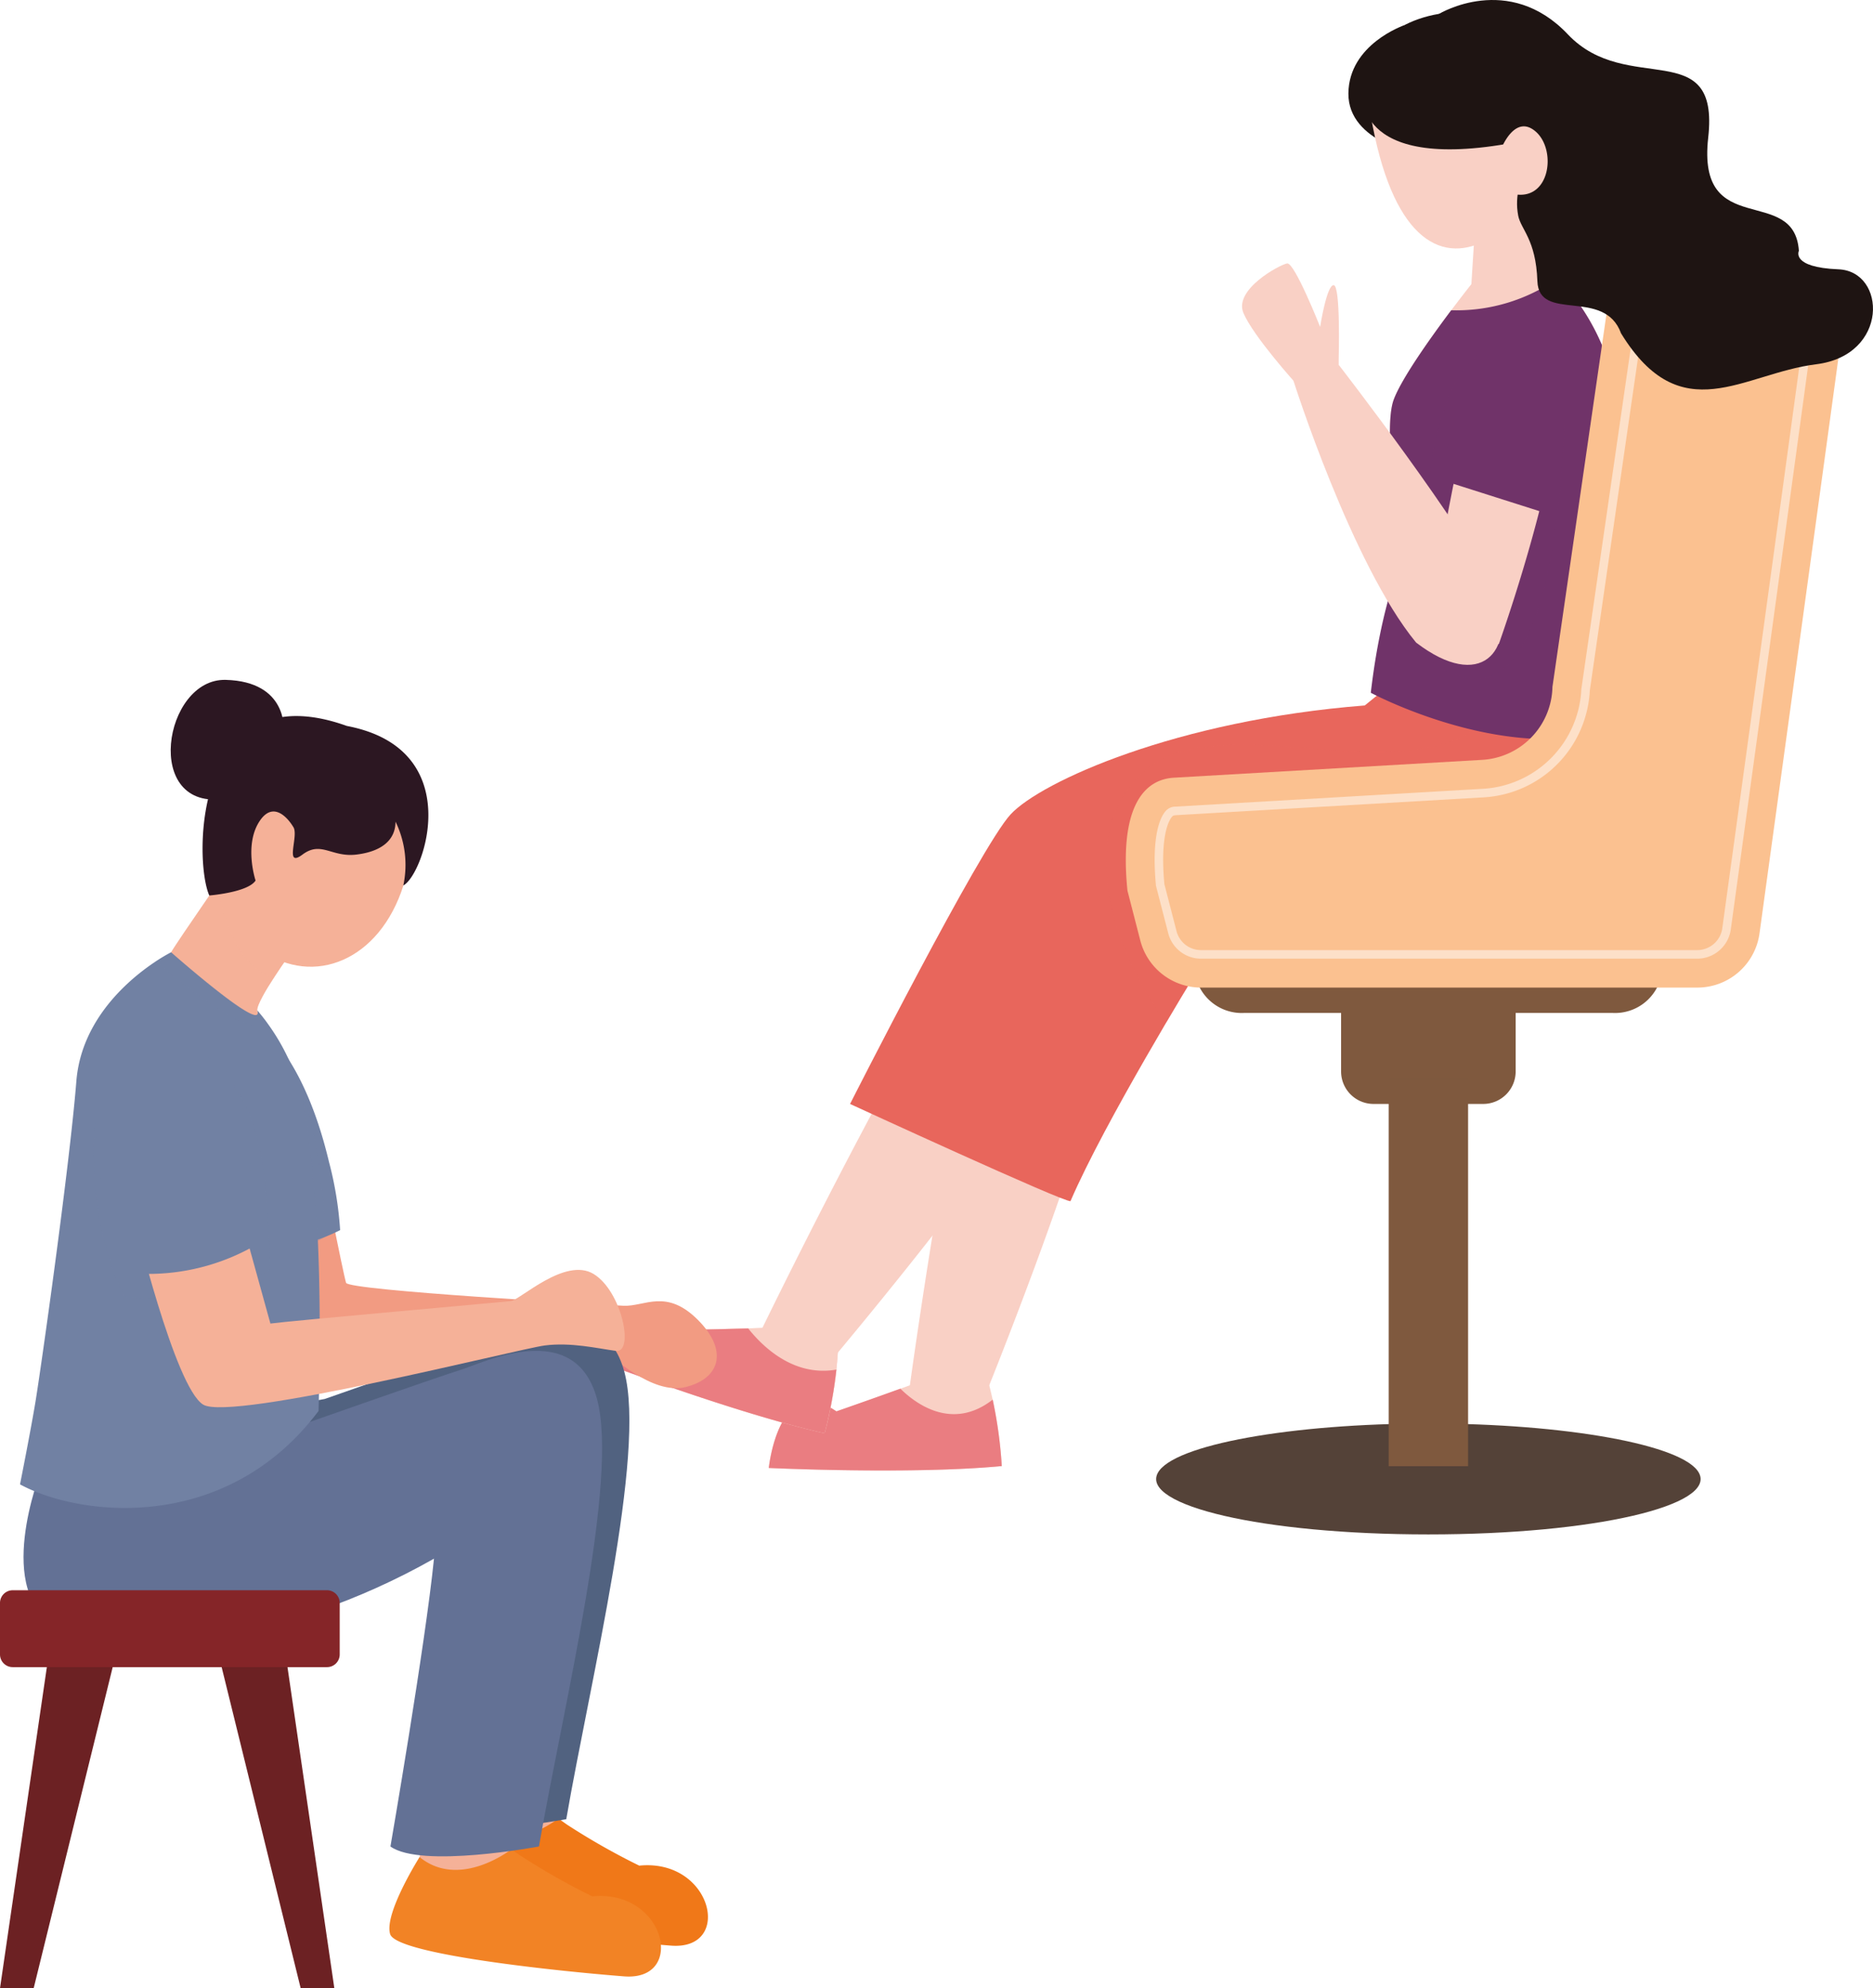 <svg xmlns="http://www.w3.org/2000/svg" xmlns:xlink="http://www.w3.org/1999/xlink" width="218.517" height="231.833" viewBox="0 0 218.517 231.833"><defs><clipPath id="a"><rect width="218.517" height="231.833" fill="none"/></clipPath><clipPath id="c"><rect width="55.802" height="37.878" transform="translate(129.06 81.333)" fill="none"/></clipPath><clipPath id="d"><rect width="19.948" height="37.538" transform="translate(162.991 41.6)" fill="none"/></clipPath><clipPath id="e"><rect width="8.925" height="14.421" transform="translate(25.275 99.646)" fill="none"/></clipPath><clipPath id="f"><rect width="20.552" height="27.777" transform="translate(10.919 123.585)" fill="none"/></clipPath><clipPath id="g"><rect width="3.051" height="17.472" transform="translate(35.018 127.219)" fill="none"/></clipPath><clipPath id="h"><rect width="13.03" height="8.582" transform="translate(18.112 111.04)" fill="none"/></clipPath></defs><g clip-path="url(#a)"><g clip-path="url(#a)"><path d="M114.573,159.544l.774,1.732a49.722,49.722,0,0,1,1.53,9.666c-10.569,1.006-27.183.228-27.183.228s1.153-11.261,7.882-6.6c6.164-2.146,10.378-3.7,10.378-3.7Z" fill="#f9d0c5"/><path d="M184.766,81.268l1.788,2.69.653,1.781s2.273,12.274-.04,15.815-56.414,9.115-58.431,7.736c-5.789-5.673-6.509-10.852-6.509-10.852,2.09-1,39-10.316,39-10.316l3.088-5.793Z" fill="#f9d0c5"/><path d="M184.375,80.247l1.674,2.762.578,1.807s1.757,12.359-.7,15.8-56.746,6.747-58.7,5.285c-5.546-5.911-6.049-11.115-6.049-11.115,2.13-.908,39.4-8.676,39.4-8.676l3.328-5.658Z" fill="#f9d0c5"/><path d="M129.387,103.975s-3.823-10.778-8.214-9.19c-6.7,5.533-15.073,67.119-15.073,67.119l8.794.914s11.241-27.728,13.467-39.148a64.806,64.806,0,0,0,1.026-19.695" fill="#f9d0c5"/><path d="M97.562,155.578l.2,1.887a49.77,49.77,0,0,1-1.549,9.663C85.852,164.8,70.3,158.9,70.3,158.9s4.6-10.346,9.544-3.828c6.525-.125,11.013-.293,11.013-.293Z" fill="#f9d0c5"/><path d="M116.875,170.947c-10.564,1.007-27.184.22-27.184.22s1.162-11.262,7.89-6.6c3.074-1.072,5.644-1.988,7.465-2.647,1.653,1.64,5.979,5.011,10.77,1.278a53.042,53.042,0,0,1,1.059,7.749" fill="#ea7d81"/><path d="M97.562,155.578l.2,1.887a49.77,49.77,0,0,1-1.549,9.663C85.852,164.8,70.3,158.9,70.3,158.9s4.6-10.346,9.544-3.828c6.525-.125,11.013-.293,11.013-.293Z" fill="#f9d0c5"/><path d="M97.581,159.7a54.236,54.236,0,0,1-1.369,7.426C85.855,164.8,70.306,158.9,70.306,158.9s4.585-10.344,9.544-3.822c2.97-.065,5.54-.129,7.438-.181,1.821,2.286,5.411,5.643,10.293,4.8" fill="#ea7d81"/><path d="M128.906,107.36s-.285-11.433-4.953-11.287c-8.088,3.178-35.178,59.115-35.178,59.115l8.075,3.6s19.3-22.864,24.962-33.028a64.8,64.8,0,0,0,7.094-18.4" fill="#f9d0c5"/><path d="M198.225,171.768c1.948,3.749-12.088,7.146-31.58,7.146s-33.529-3.4-31.58-7.146c1.733-3.338,15.8-5.786,31.58-5.786s29.846,2.448,31.58,5.786" fill="#544238"/><path d="M188.166,118.112H145.122a5.526,5.526,0,0,1-5.688-4.512l-1.054-8.263h56.529l-1.054,8.263a5.527,5.527,0,0,1-5.689,4.512" fill="#7f593e"/><path d="M173.038,128.721H160.25a3.79,3.79,0,0,1-3.79-3.79V115.14h20.368v9.791a3.79,3.79,0,0,1-3.79,3.79" fill="#7f593e"/><rect width="9.263" height="45.181" transform="translate(162.013 125.779)" fill="#7f593e"/><path d="M165.056,6.128l-1.242-3.179s-6.456,2.2-6.5,7.949,8.236,7.127,8.236,7.127Z" fill="#1e1412"/><path d="M201.21,37.754l-1.484.177s-5.466-1.249-6.768-.023,3.787,1.533,3.787,1.533a20.26,20.26,0,0,0-5.009,2.221c-1.447,1.151-2.646,2.67-1.99,3.569s5.041,4.891,8.088,1.834a10.712,10.712,0,0,0,5.769-5.356Z" fill="#f9d0c5"/><path d="M176.129,9.99S163.341,6.548,159.7,12.074c2.213,14.827,7.69,18.612,13.078,16.251,5.883-2.305,7.5-8.365,7.5-8.365Z" fill="#f9d0c5"/><path d="M178.549,21.988l2.389,9.623a26.007,26.007,0,0,1,6.641,10.433c2.11,6.439-.927,42.439-1.654,43.62a62.522,62.522,0,0,1-23.964-.251c1.243-10.682,1.75-20.581,1.75-20.581s-2.553-14.286-1.121-18.2,9.071-13.5,9.071-13.5l.387-6.131Z" fill="#f9d0c5"/><path d="M163.068,79.136l-3.844,3.121c-21.954,1.722-37.763,8.864-41.32,12.7s-18.731,33.765-18.731,33.765,25.29,11.65,25.721,11.327c3.982-9.255,14.539-26.448,14.539-26.448s37.44-.995,42.176-6.16,2.905-24.645,2.905-24.645Z" fill="#e8665c"/><g opacity="0.27" style="mix-blend-mode:multiply;isolation:isolate"><g clip-path="url(#c)"><path d="M184.515,82.795l-8.57-1.462c-8.531,12.28-27.8,2.041-40.074,6.95-11.065,6.148-6.911,21.654.2,30.929,1.966-3.336,3.364-5.613,3.364-5.613s37.44-.994,42.175-6.16,2.906-24.644,2.906-24.644" fill="#e8665c"/></g></g><path d="M185.927,85.662c-12.178,2.518-26-4.885-26-4.885,1.24-10.68,3.791-15.946,3.791-15.946s-2.557-14.283-1.124-18.209c.917-2.492,4.352-7.3,6.715-10.447a20.564,20.564,0,0,0,12.463-3.745,26.237,26.237,0,0,1,5.811,9.608c2.1,6.444-.93,42.449-1.653,43.624" fill="#703369"/><g opacity="0.13" style="mix-blend-mode:multiply;isolation:isolate"><g clip-path="url(#d)"><path d="M166.151,66.62s-.522-19.572,5.917-24.915c13.909-.893,10.5,4.2,10.5,4.2s.154,33.571-10.48,33.231c-10.551-.9-9.021-14.89-9.021-14.89Z" fill="#703369"/></g></g><path d="M172.918,88.6a8.7,8.7,0,0,0,8.2-8.5l6.542-45.124s.587-3.921,3.806-3.644c1.812.156,8.487-.508,14.459-.706a8.54,8.54,0,0,1,8.752,9.687c-2.406,17.658-7.393,53.9-9.4,68.521a7.318,7.318,0,0,1-7.253,6.32h-57.9a7.32,7.32,0,0,1-7.088-5.489l-1.5-5.816c-.94-9.363,1.676-12.951,5.424-13.168Z" fill="#fbc190"/><path d="M198.018,111.783h-57.9a3.947,3.947,0,0,1-3.822-2.96l-1.437-5.56,0-.04c-.555-5.961.585-8.011,1.1-8.615a1.519,1.519,0,0,1,1.188-.555l35.971-2.084a12.2,12.2,0,0,0,11.369-11.542V80.4l0-.025L191,35.438a2.5,2.5,0,0,1,.132-.4l.132-.325.351.014c.161.006.343.01.557.01,1.342,0,3.454-.138,5.9-.3,2.475-.162,5.279-.345,7.961-.434l.179,0a5.166,5.166,0,0,1,5.118,5.863c-2.465,18.086-7.625,55.591-9.405,68.517A3.96,3.96,0,0,1,198.018,111.783Zm-62.174-8.692,1.417,5.482a2.947,2.947,0,0,0,2.854,2.21h57.9a2.956,2.956,0,0,0,2.919-2.542c1.78-12.925,6.939-50.43,9.4-68.515A4.166,4.166,0,0,0,206.218,35l-.153,0c-2.664.088-5.459.271-7.925.432-2.564.167-4.59.3-5.965.3h-.205l-6.49,44.764a13.149,13.149,0,0,1-12.309,12.472L137.2,95.051c-.326.019-.393.1-.485.206C136.474,95.539,135.3,97.237,135.844,103.091Z" fill="#fde0c8"/><path d="M179.059,37.779s-3.288-1.062-5.247,1.6-7.662,35.5-7.662,35.5a11.5,11.5,0,0,0,8.724.183s12.922-35.976,4.185-37.29" fill="#f9d0c5"/><path d="M156.213,42.578s14.662,18.9,18.5,26.98c2.01,6.35-1.928,11.152-9.5,5.367C157.7,65.811,150.9,44.386,150.9,44.386Z" fill="#f9d0c5"/><path d="M156.18,42.984v-1.2s.24-8.451-.577-8.533-1.588,4.866-1.588,4.866-2.983-7.546-3.849-7.4-6.251,3.039-5.1,5.775,6.207,8.318,6.207,8.318Z" fill="#f9d0c5"/><path d="M159.047,11.326s-.713,9.939,21.64,4.416C180.172,6.285,174.642.586,167.9,1.613c-6.865,1.154-9.829,6.224-8.854,9.713" fill="#1e1412"/><path d="M177.121,25.126c-.9-4.683,3.226-8.072.8-10.844S165.3,4.626,165.3,4.626l2.6-3.012s8.1-4.91,15.024,2.4,17.722-.011,16.367,12.04,10.036,5.361,10.58,13.194c0,0-.981,1.93,4.615,2.154s5.924,10.018-2.6,11.073-15.741,7.808-22.763-3.606c-1.953-5.383-9.589-1.206-9.761-6.089s-1.928-6.011-2.244-7.656" fill="#1e1412"/><path d="M175.115,17.409s1.61-4.268,4.1-2.023,1.557,8.527-3.1,7.12a16.422,16.422,0,0,1-1-5.1" fill="#f9d0c5"/><path d="M180.285,59.818s5.36-19.206,1.162-22.248-8.232-.417-10.815,7.849A49.19,49.19,0,0,0,168.264,56Z" fill="#703369"/><path d="M5.931,191.2,0,231.833H3.927L13.686,192.2Z" fill="#6c2123"/><path d="M33.075,191.2l5.931,40.629H35.079L25.32,192.2Z" fill="#6c2123"/><path d="M37.3,134.741s2.776,13.941,3.075,14.838,29.9,2.559,32.376,2.673,4.99-2.068,8.713,1.692c3.531,3.567,2.528,6.788-1.455,7.784s-8.689-3.8-9.765-4.217-26.085,3.42-31.462,2.225-9.759-19.319-9.759-19.319Z" fill="#f29b82"/><path d="M55.164,208.614s-.512,3.156-.737,4.337-2.027,5.3-2.734,7.645,22.97,6.983,26.19,4.969-8-9.013-10.854-10.567-1.91-6.808-1.91-6.808Z" fill="#f5b198"/><path d="M54.427,212.951s-4.176,6.6-3.43,8.989,19.981,4.352,27.289,4.922,4.816-10.176-3.707-9.327a80.1,80.1,0,0,1-8.47-4.81c-.1-.074-.963-.685-.963-.685s-6.023,4.739-10.719.911" fill="#f07818"/><path d="M7.911,168.5S2.334,182.64,9.9,186.424s25.991,2.29,43.916-7.867c-1,9.958-5.079,33.559-5.079,33.559,3.586,2.589,17.328,0,17.328,0,2.788-16.132,9.36-42.621,6.771-52.181s-13.344-4.183-15.933-3.386-19.02,6.573-19.02,6.573Z" fill="#516280"/><path d="M49.687,212.2s-.512,3.156-.737,4.338-2.027,5.3-2.734,7.644,22.97,6.983,26.19,4.969-8-9.013-10.854-10.567-1.91-6.807-1.91-6.807Z" fill="#f5b198"/><path d="M48.95,216.536s-4.176,6.6-3.43,8.989,19.981,4.352,27.289,4.921,4.816-10.175-3.707-9.326a80.1,80.1,0,0,1-8.47-4.81c-.1-.074-.963-.686-.963-.686s-6.023,4.74-10.719.912" fill="#f28325"/><path d="M27.727,99.646s-7.17,10.3-7.767,11.394S11.3,118.807,10.7,124.384c7.07,8.863,24,6.672,24,6.672-1.394-4.182-4.581-12.049-4.681-13.244s4.183-7.071,4.183-7.071Z" fill="#f5b198"/><g opacity="0.4" style="mix-blend-mode:multiply;isolation:isolate"><g clip-path="url(#e)"><path d="M25.275,103.183c1.748-2.536,2.452-3.537,2.452-3.537L34.2,110.741a33.138,33.138,0,0,0-2.283,3.326c-4.207-1.553-5.591-6.242-6.642-10.884" fill="#f5b198"/></g></g><path d="M36.723,86.642S49.337,89.43,47.876,99.654s-8.647,14.871-15.02,12.431c-6.573-2.516-12.066-27.036,3.867-25.443" fill="#f5b198"/><path d="M34.2,96.4s-1.991-3.485-3.884-.7-.5,6.971-.5,6.971c-.9,1.394-5.4,1.742-5.4,1.742-1.874-4.232-1.724-26.14,16.051-19.767,14.14,2.689,8.992,17.373,6.587,18.6a11.482,11.482,0,0,0-.911-7.441c0,2.19-1.693,3.5-4.581,3.841s-4.083-1.635-6.274,0S34.931,97.358,34.2,96.4" fill="#2c1722"/><path d="M33.1,85.149s.509-5.676-6.766-5.875-9.754,15.435,0,13.842C33.1,90.427,33.1,85.149,33.1,85.149" fill="#2c1722"/><path d="M4.724,171.685S-.853,185.826,6.716,189.61s25.99,2.29,43.915-7.867c-1,9.958-5.079,33.559-5.079,33.559,3.586,2.589,17.328,0,17.328,0,2.788-16.133,9.36-42.621,6.771-52.181s-13.344-4.183-15.933-3.386-19.02,6.573-19.02,6.573Z" fill="#637195"/><path d="M31.014,120.3s4.58,3.465,7.368,15.176a41.434,41.434,0,0,1,1.3,7.958,19.816,19.816,0,0,1-8.667,2.16c-4.781,0-11.552-27.286,0-25.294" fill="#7181a3"/><path d="M38.151,194.39H1.482A1.482,1.482,0,0,1,0,192.908v-6a1.482,1.482,0,0,1,1.482-1.483H38.151a1.482,1.482,0,0,1,1.482,1.483v6a1.482,1.482,0,0,1-1.482,1.482" fill="#852528"/><path d="M19.96,111.04S9.7,116.119,8.907,126.077,4.724,159.935,4.126,163.52s-1.792,9.559-1.792,9.559c6.971,3.784,24.056,5.776,34.832-8.563.619-22.9-1.041-33.792-2.468-38.439a24.934,24.934,0,0,0-4.68-8.266c.909,2.928-10.058-6.771-10.058-6.771" fill="#7181a3"/><g opacity="0.3" style="mix-blend-mode:multiply;isolation:isolate"><g clip-path="url(#f)"><path d="M11.14,129.93s-1.517,11.3,3.4,21.265a30.391,30.391,0,0,0,16.928-3.113c-.225-12.035-1.236-17.787-4.716-22.145S10.8,123.488,11.14,129.93" fill="#7181a3"/></g></g><path d="M15.612,141.877s4.78,19.916,8.1,21.908,36.779-6.506,39.833-6.9,6.1.33,8.295.63.734-6.95-2.586-8.968-8.569,3.027-9.662,3.16-25.922,2.321-28.046,2.621l-3.85-13.908Z" fill="#f5b198"/><path d="M11.127,128.467s-.2,11.352,3.386,19.916A25.059,25.059,0,0,0,29.45,145.4c-.2-11.552-.232-16.531-3.3-20.713s-15.317-2.4-15.02,3.784" fill="#7181a3"/><g opacity="0.3" style="mix-blend-mode:multiply;isolation:isolate"><g clip-path="url(#g)"><path d="M37.089,144.691s-.852-13.985-2.071-17.472c2.335,4.52,3.051,16.95,3.051,16.95Z" fill="#7181a3"/></g></g><g opacity="0.3" style="mix-blend-mode:multiply;isolation:isolate"><g clip-path="url(#h)"><path d="M19.96,111.04s7.6,6.648,9.605,7.277c.781.282.453-.506.453-.506.42.5,1.124,1.418,1.124,1.418-.519.614-2.454,1.657-13.03-7.085.905-.575,1.848-1.1,1.848-1.1" fill="#7181a3"/></g></g></g></g></svg>
